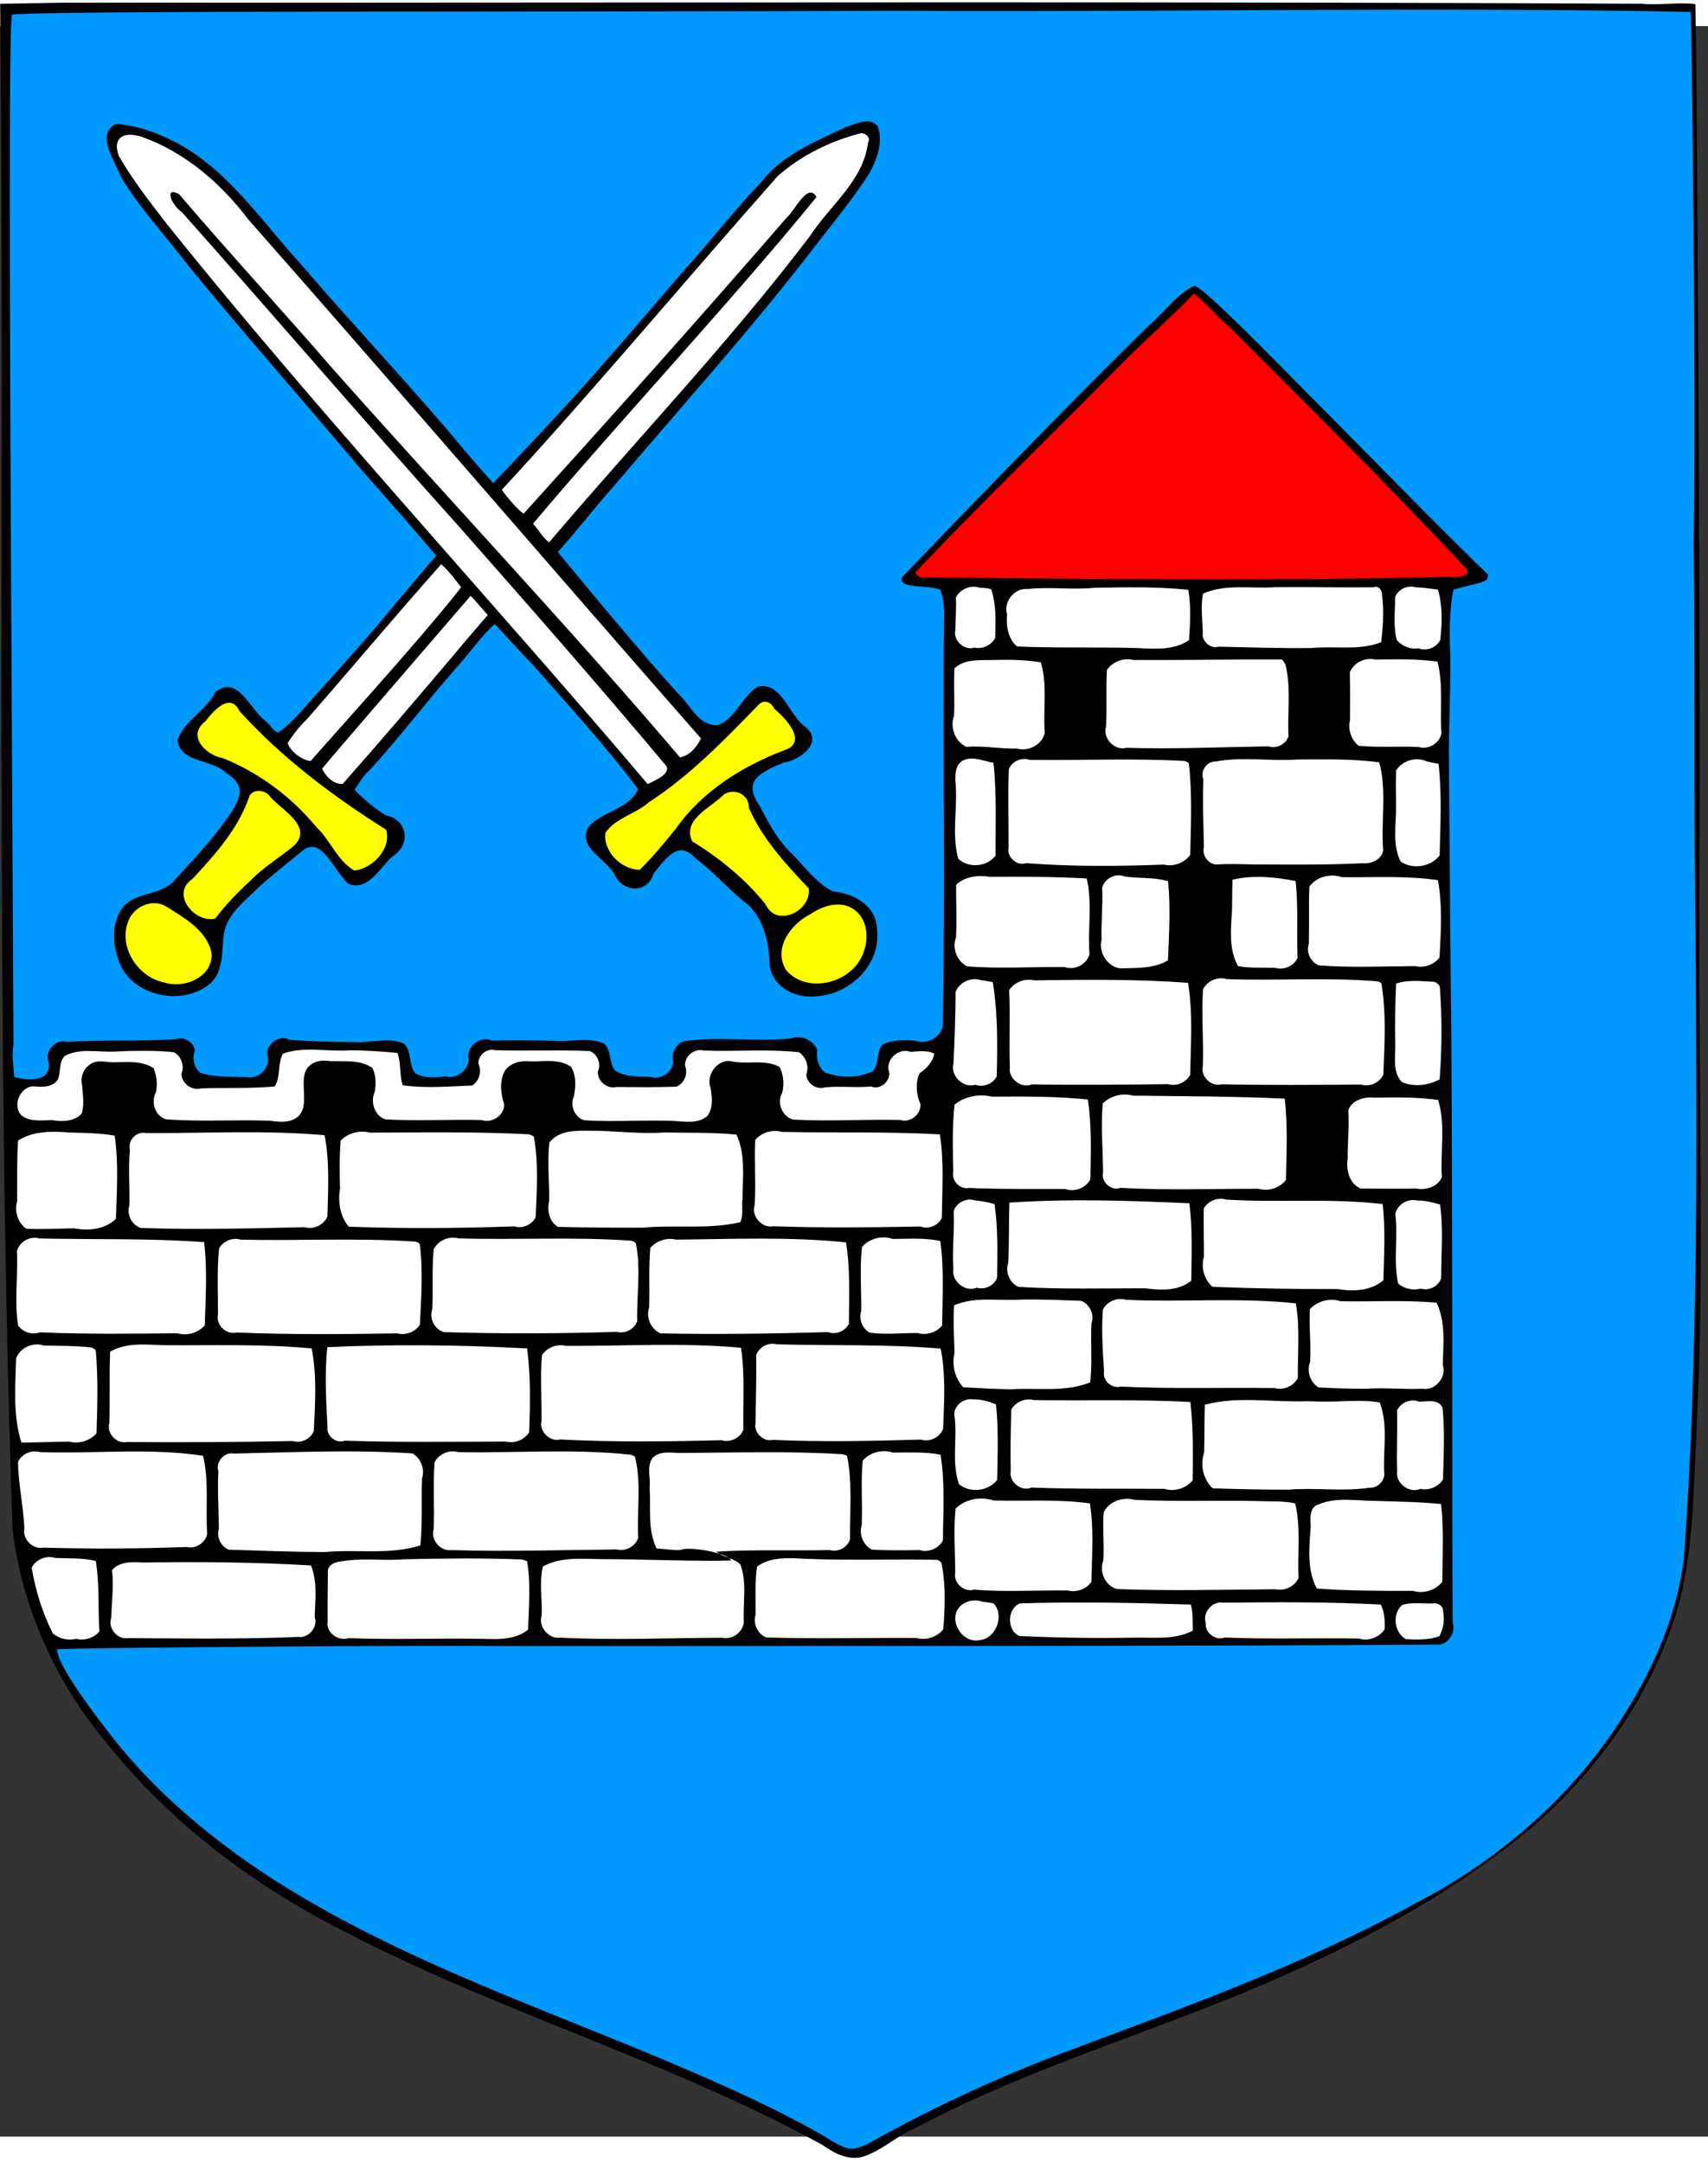 <?xml version="1.0" encoding="UTF-8" standalone="no"?>
<svg
   xmlns:dc="http://purl.org/dc/elements/1.1/"
   xmlns:cc="http://web.resource.org/cc/"
   xmlns:rdf="http://www.w3.org/1999/02/22-rdf-syntax-ns#"
   xmlns:svg="http://www.w3.org/2000/svg"
   xmlns="http://www.w3.org/2000/svg"
   xmlns:sodipodi="http://sodipodi.sourceforge.net/DTD/sodipodi-0.dtd"
   xmlns:inkscape="http://www.inkscape.org/namespaces/inkscape"
   viewBox="0 0 867.0 1071.0"
   id="svg1"
   sodipodi:version="0.32"
   inkscape:version="0.44"
   width="474pt"
   height="600pt"
   sodipodi:docname="Ida-Virumaa_vapp.svg"
   sodipodi:docbase="C:\Documents and Settings\Urmas Vessin\Desktop">
  <rect x="0" y="0" width="867.0" height="1071.0" fill="#333333" stroke="none"/>
  <defs
     id="defs7" />
  <sodipodi:namedview
     id="base"
     pagecolor="#ffffff"
     bordercolor="#666666"
     borderopacity="1.0"
     inkscape:pageopacity="0.0"
     inkscape:pageshadow="2"
     inkscape:zoom="0.61399265"
     inkscape:cx="615.06639"
     inkscape:cy="317.65491"
     inkscape:window-width="1280"
     inkscape:window-height="951"
     inkscape:window-x="0"
     inkscape:window-y="47"
     inkscape:current-layer="svg1" />
  <g
     id="g3907">
    <path
       sodipodi:nodetypes="cccccccccccccccccc"
       id="path3"
       d="M 31.892,-11.854 C 21.287,-11.674 10.682,-11.495 0.076,-11.315 C 2.665,246.862 -2.518,505.147 6.383,763.237 C 11.265,802.679 28.251,840.339 53.768,870.723 C 86.706,912.356 130.219,944.793 177.595,968.288 C 255.385,1008.561 340.406,1032.896 417.274,1075.106 C 423.386,1079.441 431.199,1083.64 438.833,1080.91 C 448.359,1077.597 455.756,1070.251 465.051,1066.45 C 525.897,1034.047 592.877,1015.91 655.506,987.542 C 699.343,967.847 741.912,944.286 778.698,913.105 C 811.86,884.128 838.292,846.647 851.13,804.289 C 859.885,774.739 859.519,743.64 861.149,713.145 C 862.765,678.963 863.587,644.744 863.389,610.523 C 863.347,542.36 861.903,474.198 862.841,406.036 C 862.883,271.604 861.444,28.078 860.607,-11.121 C 854.217,-12.256 841.59,-10.47 833.837,-11.325 C 601.423,-12.45 369.007,-11.908 136.591,-11.856 C 101.692,-11.844 66.792,-11.841 31.892,-11.854 z "
       style="fill:#000000;stroke:none" />
    <path
       sodipodi:nodetypes="ccccccccccccccccccccccccccccccccccccccccccccccccccccccccccc"
       id="path1200"
       d="M 456.286,-7.755 C 588.341,-6.972 726.205,-9.793 858.247,-7.177 C 858.641,-0.122 861.11,176.621 859.773,262.601 C 860.576,328.867 859.689,395.143 860.716,461.407 C 861.274,566.81 862.372,672.371 854.785,777.576 C 850.662,810.992 835.499,842.075 816.192,869.287 C 791.038,904.492 756.832,932.805 718.49,952.637 C 659.737,985.055 596.168,1007.157 533.574,1030.772 C 501.335,1043.351 469.922,1058.084 439.786,1075.099 C 432.219,1078.153 430.546,1078.56 417.585,1070.302 C 388.624,1053.877 357.944,1040.781 327.264,1027.966 C 268.466,1003.713 208.234,981.925 153.302,949.417 C 116.981,927.871 83.002,901.381 56.801,868.008 C 48.47,857.173 29.274,832.607 28.984,823.673 C 40.852,822.959 199.168,821.561 268.259,822.099 C 422.453,821.915 576.65,822.307 730.843,821.33 C 735.707,820.486 739.012,814.826 737.388,810.17 C 737.014,708.936 737.376,607.7 736.677,506.467 C 736.116,460.728 735.844,414.985 735.481,369.245 C 735.543,353.005 736.3,336.772 736.252,320.534 C 735.743,309.811 735.492,296.685 737.829,285.993 C 752.022,281.902 755.106,282.854 755.428,278.46 C 725.222,249.173 688.582,211.196 658.834,181.452 C 644.504,166.946 612.332,133.921 606.424,131.771 C 597.572,135.652 590.763,145.538 583.575,151.578 C 543.292,190.571 461.483,275.993 457.902,279.674 C 455.363,285.841 472.045,283.454 477.304,286.043 C 479.157,290.504 479.464,296.644 479.204,302.013 C 478.516,370.594 479.982,439.185 478.528,507.76 C 477.114,513.505 470.199,516.946 464.71,514.909 C 459.101,514.301 453.136,514.338 447.975,516.905 C 444.715,520.767 446.432,526.681 442.965,530.433 C 435.432,533.977 426.511,533.861 418.778,531.007 C 415.472,528.369 414.067,523.779 414.885,519.686 C 413.057,514.43 406.438,511.682 401.357,513.798 C 383.336,515.492 365.17,512.702 347.188,515.091 C 343.084,516.469 340.606,521.303 341.738,525.455 C 341.435,530.885 335.272,535.014 330.133,533.257 C 324.149,532.843 317.578,533.579 312.331,530.068 C 308.934,526.173 310.579,519.979 306.686,516.374 C 298.383,512.686 289.243,515.807 280.568,514.867 C 270.253,514.706 259.932,514.472 249.618,514.84 C 243.86,512.004 236.498,518.021 237.933,524.239 C 237.773,529.869 231.677,534.501 226.216,532.994 C 221.121,533.602 215.539,534.117 210.907,531.432 C 207.142,527.18 209.291,520.363 205.058,516.377 C 197.159,512.885 188.544,516.054 180.319,515.574 C 169.176,515.471 158.024,515.278 146.911,514.401 C 141.504,511.248 133.824,517.538 136.049,523.455 C 136.812,529.054 131.135,534.479 125.572,533.345 C 117.626,533.056 109.502,533.527 101.781,531.263 C 98.528,528.584 97.332,523.721 98.945,519.832 C 98.349,515.512 93.251,512.536 89.197,514.141 C 70.799,515.245 52.346,514.312 33.948,515.436 C 28.468,513.817 22.643,520.039 24.617,525.402 C 26.755,536.415 13.413,535.059 7.189,533.279 C 6.867,527.812 5.86,521.823 6.826,517.007 C 6.178,347.306 3.574,8.111 6.041,-5.729 C 11.451,-8.032 313.147,-7.058 456.286,-7.755 z "
       style="fill:#0099ff;fill-opacity:1;stroke:none" />
    <path
       sodipodi:nodetypes="cccccccc"
       id="path1199"
       d="M 623.779,152.313 C 663.32,191.842 706.295,234.677 744.526,275.486 C 746.69,279.259 740.726,280.015 735.348,279.521 C 649.469,281.468 563.241,280.702 477.354,279.83 C 472.075,279.295 466.59,281.431 464.555,277.344 C 495.498,244.627 537.506,203.76 569.07,171.646 C 579.251,161.302 595.947,146.27 606.046,135.859 C 611.054,139.148 620.312,150.251 623.779,152.313 z "
       style="fill:red;fill-opacity:1;stroke:none" />
    <path
       d="M 201.758,521.096 C 203.674,526.372 202.654,532.188 204.454,537.491 C 216.134,539.144 227.942,538.047 239.665,537.615 C 243.25,535.406 244.713,530.368 242.869,526.582 C 242.531,522.32 247.124,518.539 251.241,519.688 C 267.25,520.182 283.273,519.445 299.278,520.108 C 303.24,521.548 305.318,526.655 303.488,530.453 C 303.088,535.291 308.265,539.612 312.952,538.353 C 323.086,538.452 333.225,538.576 343.355,538.194 C 347.308,536.621 349.411,531.584 347.751,527.666 C 347.325,522.838 352.545,518.527 357.205,519.86 C 373.303,520.469 389.462,518.995 405.519,520.724 C 409.165,523.004 410.828,527.971 409.291,531.987 C 409.441,536.471 414.487,539.979 418.741,538.558 C 426.556,537.773 434.423,538.866 442.238,538.098 C 447.051,540.253 452.957,534.646 451.055,529.727 C 449.906,523.855 456.72,518.272 462.251,520.555 C 466.246,520.262 470.531,519.591 474.278,521.427 C 473.48,525.672 470.334,529.051 466.823,531.347 C 464.443,536.312 465.173,542.187 467.228,547.129 C 467.647,552.26 461.938,556.73 457.057,555.106 C 438.915,554.643 420.758,555.939 402.626,554.902 C 397.087,553.529 394.118,546.289 397.041,541.403 C 398.144,537.055 397.76,532.313 395.819,528.255 C 388.099,524.009 379.048,527.197 370.841,525.222 C 363.924,524.384 358.184,532.505 360.716,538.839 C 361.386,543.56 362.205,549.021 359.048,553.075 C 354.27,557.235 347.543,555.896 341.781,555.565 C 326.727,554.976 311.652,556.219 296.606,555.254 C 291.762,553.877 289.136,547.739 291.297,543.235 C 292.228,538.286 292.623,532.774 289.962,528.263 C 283.862,523.733 275.937,525.592 268.913,525.37 C 263.53,524.664 256.742,526.868 255.178,532.63 C 253.64,537.389 254.486,542.519 255.9,547.197 C 256.061,552.719 249.694,556.969 244.593,555.143 C 228.31,554.686 212.009,555.744 195.735,554.799 C 190.104,553.15 187.881,545.902 190.205,540.859 C 190.949,536.813 190.898,532.431 189.011,528.688 C 182.629,524.29 174.556,525.543 167.264,525.194 C 163.637,524.614 159.594,525.097 156.879,527.811 C 153.557,531.003 154.129,536.085 154.227,540.278 C 154.46,544.814 154.893,550.485 150.955,553.65 C 147.004,556.712 141.705,556.186 137.087,555.484 C 119.638,554.892 102.157,556.035 84.724,554.817 C 78.9,553.638 76.415,546.163 79.095,541.214 C 80.064,537.097 79.56,532.708 77.979,528.808 C 72.499,525.24 65.615,525.622 59.365,525.784 C 54.779,526.294 49.515,523.859 45.488,527.06 C 42.203,529.376 40.629,533.734 41.701,537.605 C 41.969,542.343 42.958,547.245 41.44,551.877 C 37.65,555.986 31.486,556.087 26.364,555.15 C 21.182,555.27 15.325,556.173 10.901,552.793 C 5.811,547.638 10.696,537.13 18.002,538.087 C 21.973,538.476 27.006,538.358 29.363,534.556 C 30.986,530.711 29.714,525.822 32.852,522.61 C 40.555,518.538 49.451,520.686 57.734,520.416 C 67.923,519.915 78.162,519.694 88.327,520.724 C 92.045,522.765 93.765,527.762 92.094,531.659 C 92.138,536.478 97.404,540.409 102.035,539.081 C 114.513,538.664 127.03,539.247 139.478,538.081 C 142.586,533.038 140.808,526.621 143.586,521.46 C 154.557,517.502 166.276,520.654 177.581,519.737 C 185.656,519.798 193.724,520.293 201.758,521.096 z M 103.613,617.094 C 105.287,631.116 104.379,645.257 103.932,659.322 C 100.605,663.13 95.02,664.747 90.165,663.362 C 66.88,663.533 43.579,663.888 20.307,662.866 C 16.387,664.329 11.584,662.83 9.202,659.387 C 7.212,646.902 9.226,634.264 8.588,621.714 C 9.75,616.936 15.281,613.788 19.983,615.225 C 47.859,615.857 75.782,615.04 103.613,617.094 z M 429.431,617.201 C 431.709,630.852 430.936,644.737 430.912,658.508 C 429.101,662.3 424.219,664.25 420.294,662.749 C 391.965,663.557 363.616,663.964 335.278,663.393 C 330.436,661.322 327.767,655.278 329.494,650.303 C 329.917,640.218 329.158,630.1 330.105,620.035 C 333.235,616.334 338.527,614.648 343.225,615.82 C 371.96,615.539 400.781,614.276 429.431,617.201 z M 48.609,671.996 C 49.862,686.006 49.428,700.09 48.995,714.128 C 45.64,717.935 40.084,719.608 35.181,718.325 C 27.072,718.354 18.97,718.799 10.861,718.808 C 6.5,704.983 7.795,690.312 8.181,676.056 C 10.162,670.713 16.732,667.655 22.097,669.569 C 30.168,669.72 38.261,669.662 46.299,670.521 C 47.163,670.836 47.98,671.318 48.609,671.996 z M 158.186,671.025 C 160.933,684.863 160,699.049 159.275,713.035 C 157.613,717.065 152.659,719.355 148.513,718.009 C 120.438,718.631 92.354,718.718 64.274,718.533 C 59.132,719.579 54.027,714.028 55.497,708.991 C 55.907,696.897 55.403,684.791 55.906,672.7 C 63.958,667.987 73.627,669.06 82.541,669.387 C 107.759,669.606 133.038,668.646 158.186,671.025 z M 209.415,724.309 C 213.668,726.77 215.777,732.355 214.217,737.014 C 213.807,748.342 214.531,759.711 213.394,771.01 C 197.636,775.921 180.975,772.865 164.822,774.365 C 148.586,774.313 132.362,773.641 116.135,773.172 C 112.105,771.61 109.773,766.699 111.1,762.588 C 110.992,752.812 110.358,743.033 110.838,733.258 C 109.257,728.689 113.904,723.403 118.637,724.385 C 148.888,723.754 179.184,722.3 209.415,724.309 z M 48.609,778.888 C 50.612,790.708 49.661,802.741 50.464,814.652 C 47.649,817.962 42.899,819.462 38.69,818.391 C 34.586,819.359 29.977,818.419 26.787,815.597 C 21.536,805.131 17.986,793.836 16.089,782.288 C 18.18,778.139 23.436,775.928 27.864,777.333 C 34.785,777.693 41.825,777.176 48.609,778.888 z M 337.327,561.436 C 349.488,561.692 361.683,561.336 373.808,562.513 C 378.551,572.571 376.967,583.945 376.932,594.685 C 376.303,598.76 377.623,603.128 375.743,606.987 C 359.599,610.74 342.929,608.204 326.577,609.737 C 312.142,609.823 297.707,609.687 283.276,609.364 C 278.798,606.857 277.575,600.971 278.759,596.296 C 278.949,586.39 277.715,576.454 278.862,566.573 C 283.159,560.891 290.943,560.423 297.485,560.565 C 310.777,560.329 324.036,562.42 337.327,561.436 z M 58.208,563.054 C 60.271,577.039 59.278,591.207 58.841,605.267 C 53.337,610.667 44.919,611.479 37.669,610.074 C 29.578,610.287 21.482,610.598 13.388,610.332 C 9.097,607.31 7.116,601.41 8.703,596.408 C 8.791,586.123 8.507,575.826 9.149,565.553 C 17.182,560.407 27.16,560.819 36.288,561.504 C 43.61,561.698 50.975,561.767 58.208,563.054 z M 164.765,562.839 C 167.407,576.383 166.522,590.248 166.215,603.95 C 164.518,608.341 159.197,610.91 154.703,609.509 C 126.971,610.118 99.218,610.908 71.485,609.888 C 66.888,608.46 64.103,602.925 65.696,598.383 C 65.913,588.946 65.067,579.486 65.964,570.068 C 64.672,565.554 69.37,560.645 73.936,561.738 C 104.212,561.915 134.551,560.136 164.765,562.839 z M 270.998,563.594 C 273.414,577.079 272.487,590.836 271.902,604.436 C 270.021,608.342 265.092,610.439 260.974,609.085 C 233,610.078 204.988,610.302 177.012,609.24 C 172.587,603.961 171.471,596.596 172.596,589.954 C 172.367,581.808 172.264,573.641 172.932,565.512 C 176.751,561.692 182.647,560.153 187.859,561.525 C 214.684,561.461 241.533,560.924 268.333,562.384 C 269.289,562.603 270.224,562.981 270.998,563.594 z M 477.102,562.407 C 479.254,576.428 478.256,590.647 478.081,604.761 C 476.331,608.7 471.287,610.754 467.284,609.16 C 442.393,609.615 417.486,609.924 392.601,609.026 C 386.908,610.255 381.239,603.98 383.038,598.44 C 383.895,587.383 382.715,576.29 383.394,565.227 C 386.614,561.413 392.142,559.759 396.931,561.153 C 423.652,561.721 450.402,560.918 477.102,562.407 z M 322.767,617.633 C 325.428,630.687 323.159,644.008 323.443,657.183 C 322.087,661.226 317.356,663.734 313.245,662.632 C 283.997,663.511 254.723,663.657 225.473,662.765 C 220.752,661.58 217.771,655.968 219.396,651.386 C 219.992,641.167 219.14,630.902 220.156,620.701 C 222.335,616.237 227.886,613.875 232.641,615.171 C 261.86,616.094 291.132,614.268 320.318,616.365 C 321.234,616.526 322.141,616.925 322.767,617.633 z M 213.082,618.064 C 214.821,631.67 213.808,645.408 213.125,659.048 C 210.721,662.707 205.879,664.54 201.654,663.399 C 174.452,663.799 147.231,664.103 120.043,662.936 C 114.92,664.334 109.416,659.006 110.645,653.84 C 110.7,642.671 110.051,631.466 111.214,620.331 C 113.216,616.542 118.055,614.554 122.144,615.835 C 151.644,616.503 181.185,614.846 210.656,616.802 C 211.568,616.949 212.472,617.35 213.082,618.064 z M 267.547,671.025 C 269.446,685.125 269.138,699.396 268.614,713.577 C 266.182,717.443 261.15,719.439 256.729,718.296 C 229.471,718.352 202.204,718.764 174.955,717.841 C 170.778,719.541 165.615,715.511 166.248,711.045 C 165.573,697.508 164.679,683.894 166.167,670.378 C 199.943,668.86 233.79,669.233 267.547,671.025 z M 376.153,670.701 C 378.228,684.462 377.107,698.406 377.355,712.255 C 375.761,716.493 370.63,718.982 366.316,717.61 C 338.994,718.301 311.636,718.652 284.331,717.237 C 279.091,718.577 273.568,713.076 274.885,707.83 C 275.071,696.727 274.122,685.601 275.1,674.515 C 277.588,670.566 282.741,668.551 287.251,669.736 C 316.884,669.903 346.581,667.984 376.153,670.701 z M 103.074,725.496 C 106.226,738.504 104.233,751.96 105.178,765.166 C 104.297,769.731 99.208,772.949 94.706,771.791 C 70.511,772.672 46.287,772.833 22.086,772.12 C 16.74,773.275 11.256,767.813 12.388,762.462 C 11.85,751.138 9.35,739.991 9.123,728.643 C 10.969,724.621 15.938,722.376 20.178,723.632 C 47.803,724.609 75.599,721.327 103.074,725.496 z M 322.335,726.035 C 325.689,739.53 323.21,753.481 323.954,767.183 C 322.55,771.471 317.573,774.187 313.206,773.054 C 285.174,773.293 257.135,774.232 229.105,773.371 C 223.592,774.14 218.47,768.107 220.122,762.791 C 220.611,751.457 219.739,740.095 220.617,728.772 C 222.741,724.572 228.019,722.313 232.528,723.64 C 261.746,724.235 291.068,721.76 320.199,724.978 C 320.978,725.167 321.707,725.54 322.335,726.035 z M 429.971,725.496 C 432.787,739.47 431.296,753.775 431.491,767.91 C 430.207,772.031 425.349,774.603 421.219,773.349 C 402.353,773.817 382.564,772.972 363.723,774.154 C 366.964,777.067 373.008,777.454 375.925,780.85 C 379.263,790.226 377.037,800.254 377.567,809.933 C 377.118,815.051 371.61,819.03 366.611,817.844 C 339.202,817.954 311.773,819.194 284.377,817.788 C 278.491,818.695 273.024,812.081 275.019,806.47 C 275.218,798.212 273.682,789.834 275.573,781.677 C 284.955,776.532 295.985,777.901 306.248,777.967 C 322.902,777.915 354.484,779.206 371.131,778.666 C 369.589,774.672 349.422,771.322 345.615,773.282 C 341.498,773.638 337.429,772.651 333.321,772.598 C 328.584,763.006 330.434,752.058 329.753,741.773 C 330.389,736.731 327.992,731.043 331.272,726.547 C 335.02,722.797 340.694,724.047 345.438,724.072 C 372.727,723.955 400.049,723.006 427.311,724.7 C 428.228,724.837 429.142,725.068 429.971,725.496 z M 267.547,778.996 C 269.519,790.481 268.439,802.165 268.065,813.731 C 261.759,818.912 253.121,818.666 245.42,818.431 C 222.592,817.953 199.751,818.96 176.929,818.041 C 171.804,819.787 165.302,815.255 166.325,809.617 C 166.201,800.868 166.409,792.118 166.457,783.369 C 167.759,779.09 172.971,779.192 176.595,778.605 C 186.083,777.51 195.646,778.839 205.152,778.026 C 224.978,777.591 244.821,777.326 264.642,778.122 C 265.635,778.319 266.615,778.598 267.547,778.996 z M 157.862,781.153 C 161.202,789.451 159.992,798.551 159.732,807.246 C 161.559,812.242 156.722,818.191 151.459,817.42 C 122.639,818.622 93.787,818.232 64.951,818.023 C 59.661,818.918 54.662,813.006 56.42,807.937 C 56.757,799.8 57.738,791.635 56.889,783.497 C 60.731,779.103 67.106,779.301 72.429,779.674 C 100.911,779.233 129.419,779.483 157.862,781.153 z M 503.202,285.847 C 505.754,293.779 505.43,302.226 505.166,310.445 C 503.293,314.188 498.732,316.338 494.653,315.404 C 489.512,317.116 483.674,311.755 484.941,306.487 C 484.956,300.993 485.533,295.504 485.224,290.01 C 487.311,285.662 492.873,283.393 497.406,285.041 C 499.356,285.084 501.355,285.147 503.202,285.847 z M 603.18,286.063 C 604.684,294.508 604.131,303.13 603.546,311.634 C 595.934,316.761 586.323,316.127 577.593,315.624 C 557.151,315.054 536.689,315.706 516.253,314.824 C 511.616,310.871 510.643,304.27 511.202,298.513 C 509.213,292.166 515.037,284.923 521.696,285.668 C 532.924,284.457 544.232,286.169 555.466,285.055 C 571.372,284.762 587.329,284.428 603.18,286.063 z M 701.54,288.651 C 702.566,296.632 702.066,304.719 701.075,312.676 C 689.787,317.086 677.499,314.448 665.754,315.601 C 650.019,315.83 634.289,315.238 618.559,314.92 C 614.391,316.232 609.701,312.001 610.579,307.719 C 610.337,301.159 609.434,294.53 610.608,288.008 C 622.166,282.948 634.99,285.583 647.162,284.747 C 663.898,284.558 680.635,284.985 697.372,284.79 C 699.717,283.626 701.718,286.571 701.54,288.651 z M 729.905,285.955 C 732.345,294.248 732.056,303.04 731.088,311.541 C 729.172,315.415 724.134,317.362 720.111,315.784 C 716.005,316.446 711.605,314.755 709.016,311.497 C 707.135,304.362 708.217,296.947 708.2,289.681 C 709.774,285.792 714.513,283.547 718.519,284.793 C 722.339,284.885 726.117,285.51 729.905,285.955 z M 528.331,322.844 C 531.802,334.537 529.413,346.811 530.335,358.764 C 528.935,364.623 522.132,368.275 516.424,366.631 C 507.798,366.852 499.22,365.069 490.593,365.777 C 484.92,363.206 482.087,355.947 484.261,350.159 C 484.67,342.087 484.037,334 484.493,325.929 C 489.784,320.948 497.54,321.9 504.211,321.683 C 512.262,321.436 520.358,321.601 528.331,322.844 z M 652.468,323.815 C 655.466,335.795 653.47,348.197 654.052,360.373 C 652.807,364.441 647.915,366.916 643.901,365.508 C 619.868,365.866 595.831,366.973 571.794,366.238 C 565.844,367.934 559.522,361.34 561.464,355.466 C 561.939,345.915 561.356,336.346 561.868,326.796 C 564.679,322.484 570.379,320.379 575.335,321.695 C 600.507,321.797 625.678,321.341 650.85,321.442 C 651.389,322.233 651.928,323.024 652.468,323.815 z M 729.689,322.52 C 732.735,334.421 730.858,346.776 731.688,358.882 C 730.813,363.938 724.988,367.427 720.118,365.814 C 709.957,365.362 699.761,366.185 689.621,365.205 C 685.796,362.147 684.126,356.772 685.299,352.051 C 685.328,344.013 685.411,335.972 685.174,327.936 C 687.184,323.037 693.047,320.147 698.161,321.489 C 708.675,321.271 719.242,321.107 729.689,322.52 z M 504.28,373.863 C 506.009,389.481 505.271,405.214 505.374,420.889 C 501.103,426.718 491.603,427.526 486.41,422.501 C 482.903,409.657 486.327,396.32 484.973,383.275 C 484.788,379.482 485.045,374.606 488.892,372.644 C 493.887,370.235 499.278,373.041 504.28,373.863 z M 603.503,374.294 C 605.243,389.642 604.484,405.11 604.186,420.511 C 601.26,424.664 595.697,426.729 590.768,425.51 C 567.469,426.387 544.103,426.582 520.842,424.765 C 516.172,426.451 510.803,421.506 511.995,416.715 C 512.014,403.505 511.551,390.29 512.097,377.086 C 513.656,373.116 518.597,370.901 522.597,372.378 C 548.81,372.715 575.046,371.444 601.24,372.929 C 602.11,373.118 603,373.522 603.503,374.294 z M 700.138,373.647 C 704.054,388.272 700.93,403.469 702.119,418.34 C 701.241,423.04 695.945,425.311 691.578,424.82 C 673.177,425.746 654.743,425.466 636.327,425.438 C 629.957,425.284 623.55,425.039 617.205,425.491 C 613.099,425.047 610.132,420.671 611.111,416.687 C 610.94,405.195 610.328,393.697 610.85,382.205 C 609.062,378.174 612.647,372.997 617.038,373.202 C 630.811,370.618 644.833,373.152 658.707,372.176 C 672.524,372.168 686.412,371.718 700.138,373.647 z M 730.228,374.402 C 731.97,389.836 731.165,405.391 730.765,420.874 C 726.238,426.727 717.026,428.153 710.943,423.937 C 706.58,415.079 708.813,405.017 708.663,395.575 C 708.602,389.634 708.508,383.691 708.685,377.751 C 711.803,372.642 718.955,370.603 724.332,373.18 C 726.302,373.565 728.254,374.038 730.228,374.402 z M 657.644,433.835 C 659.108,446.819 658.13,459.901 658.639,472.926 C 656.731,476.979 651.691,479.219 647.405,477.922 C 641.072,477.694 634.67,478.201 628.406,477.006 C 623.585,468.231 624.864,457.885 625.393,448.306 C 625.492,443.267 625.466,438.226 625.613,433.188 C 636.144,430.687 647.139,431.807 657.644,433.835 z M 729.905,433.403 C 732.268,446.367 731.43,459.609 730.713,472.684 C 727.859,476.368 722.768,478.114 718.247,477.013 C 702.044,477.135 685.811,477.9 669.632,476.66 C 665.39,475.225 662.882,470.072 664.37,465.848 C 664.637,456.122 664.252,446.388 664.656,436.664 C 668.314,431.694 675.38,429.829 681.12,431.896 C 697.382,432.115 713.746,431.043 729.905,433.403 z M 551.627,432.54 C 554.589,445.191 552.066,458.214 553.032,471.021 C 551.639,476.158 545.481,479.345 540.483,477.519 C 523.988,477.306 507.466,478.458 490.994,477.155 C 485.803,474.641 483.178,467.922 485.265,462.55 C 485.781,453.625 485.262,444.687 485.341,435.756 C 489.921,431.42 496.751,430.736 502.722,431.727 C 519.026,431.539 535.341,431.689 551.627,432.54 z M 592.934,433.943 C 594.246,447.291 593.421,460.714 592.872,474.079 C 585.563,478.459 576.744,477.9 568.554,478.163 C 562.049,477.263 557.5,469.977 559.177,463.707 C 558.869,454.865 559.917,446.031 559.484,437.19 C 560.666,432.499 566.402,429.666 570.854,431.533 C 578.178,432.678 585.762,431.782 592.934,433.943 z M 603.072,485.501 C 605.627,500.888 604.381,516.527 604.217,532.032 C 602.233,536.037 597.205,538.212 592.928,536.917 C 569.874,537.188 546.815,537.464 523.761,537.034 C 518.361,539.36 511.583,533.977 512.625,528.19 C 512.124,515.208 512.907,502.21 512.255,489.232 C 514.888,485.088 520.299,483.123 525.023,484.247 C 551.041,483.91 577.101,483.577 603.072,485.501 z M 701.216,485.825 C 703.776,501.115 702.811,516.676 702.191,532.081 C 700.345,536.194 695.25,538.488 690.947,537.144 C 667.33,537.306 643.709,537.498 620.096,536.992 C 614.944,538.442 609.354,533.116 610.552,527.9 C 611.034,514.884 609.831,501.855 610.649,488.845 C 612.712,484.535 618.111,482.188 622.671,483.613 C 648.239,484.565 673.872,482.607 699.403,484.765 C 700.091,484.94 700.715,485.326 701.216,485.825 z M 503.957,485.177 C 506.541,500.99 506.348,517.076 505.94,533.042 C 503.965,536.823 499.038,538.717 495.038,537.233 C 489.024,539.12 482.354,532.733 483.977,526.642 C 484.57,514.476 485.022,502.3 485.06,490.119 C 486.944,485.172 493.057,482.414 498.028,484.182 C 500.023,484.386 501.993,484.776 503.957,485.177 z M 730.875,487.55 C 732.056,503.175 731.951,518.887 730.778,534.509 C 724.968,537.623 717.716,538.505 711.57,535.838 C 707.044,530.963 708.201,523.862 708.256,517.795 C 708.069,507.153 708.177,496.505 708.693,485.873 C 714.86,483.812 721.435,484.724 727.792,484.948 C 729.116,485.319 730.438,486.181 730.875,487.55 z M 670.91,697.991 C 680.727,698.243 690.622,696.782 700.375,698.462 C 704.626,709.615 702.168,721.678 702.58,733.267 C 703.553,737.543 699.568,742.037 695.225,741.703 C 681.552,743.79 667.704,741.579 653.975,742.71 C 641.158,742.71 628.341,742.486 615.533,742.002 C 610.714,737.446 609.079,729.982 611.252,723.76 C 611.422,715.71 611.348,707.657 611.592,699.609 C 628.549,695.067 646.15,698.49 663.403,697.817 C 665.906,697.826 668.407,697.99 670.91,697.991 z M 732.277,701.227 C 733.46,713.307 732.795,725.455 732.488,737.559 C 730.112,741.298 725.291,743.275 720.974,742.287 C 715.326,744.882 708.058,739.214 709.197,733.103 C 708.806,722.927 709.473,712.744 709.144,702.567 C 710.921,698.48 716.158,696.351 720.283,698.033 C 724.343,698.046 730.192,696.46 732.277,701.227 z M 571.047,542.19 C 566.882,542.173 562.703,543.773 559.756,546.74 C 558.746,558.436 559.882,570.155 559.925,581.863 C 558.799,586.596 564.225,591.323 568.755,589.548 C 592.116,590.894 615.511,589.943 638.892,590.02 C 643.834,591.459 649.576,589.634 652.744,585.571 C 653.032,571.819 653.716,557.982 652.137,544.279 C 626.491,543.063 600.826,543.089 575.159,542.763 C 573.82,542.388 572.435,542.195 571.047,542.19 z M 498.483,542.662 C 493.468,542.599 488.405,544.113 484.53,547.347 C 483.313,558.62 483.644,569.976 483.889,581.29 C 482.77,585.756 487.296,590.621 491.844,589.582 C 508.135,590.331 524.446,590.024 540.747,590.121 C 545.434,591.88 551.239,589.623 553.521,585.166 C 553.689,571.675 554.277,558.101 552.173,544.718 C 535.99,542.999 519.687,543.191 503.438,543.268 C 501.819,542.904 500.155,542.682 498.483,542.662 z M 619.276,595.076 C 615.957,595.232 612.702,597.08 611.053,599.997 C 610.843,608.119 611.167,616.246 611.154,624.368 C 609.477,629.75 611.211,636.026 615.434,639.772 C 636.62,640.616 657.83,640.955 679.033,640.918 C 686.9,642.244 695.881,641.871 702.221,636.435 C 702.566,623.56 703.312,610.609 701.85,597.773 C 675.512,594.673 648.956,597.155 622.546,595.514 C 621.483,595.171 620.383,595.024 619.276,595.076 z M 491.608,595.514 C 488.277,595.809 485.077,598.116 484.125,601.379 C 484.583,611.219 483.276,621.071 483.957,630.907 C 482.921,637.046 490.107,642.681 495.821,640.21 C 499.848,641.469 504.626,639.162 506.134,635.221 C 506.267,622.738 506.681,610.161 504.819,597.773 C 501.587,596.835 498.269,596.206 494.911,595.952 C 493.846,595.564 492.718,595.416 491.608,595.514 z M 558.037,595.919 C 542.804,595.753 527.577,596.023 512.369,597.031 C 512.032,607.228 512.314,617.445 511.796,627.637 C 510.115,632.217 512.547,637.858 517.02,639.805 C 538.447,641.091 559.91,640.515 581.36,640.513 C 589.213,641.58 598.222,641.984 604.716,636.637 C 604.82,623.548 605.466,610.385 603.705,597.368 C 588.495,596.697 573.27,596.084 558.037,595.919 z M 448.905,614.694 C 444.654,614.554 440.338,616.304 437.547,619.547 C 436.335,630.32 437.284,641.169 437.176,651.974 C 435.797,656.047 437.692,660.951 441.457,663.03 C 449.58,664.174 457.768,663.136 465.926,663.232 C 470.3,664.507 475.35,662.959 478.227,659.423 C 478.41,645.138 479.266,630.756 477.317,616.547 C 469.36,614.739 461.165,615.475 453.085,615.469 C 451.745,614.991 450.322,614.74 448.905,614.694 z M 568.114,645.974 C 564.701,646.207 561.395,648.207 559.857,651.3 C 558.978,661.735 559.821,672.222 560.43,682.647 C 559.472,687.152 564.33,691.677 568.755,690.4 C 594.819,691.651 620.902,690.768 646.981,691.141 C 651.465,692.427 656.678,690.17 658.811,686.018 C 658.6,673.401 660.029,660.672 657.766,648.165 C 629.103,645.051 600.252,647.716 571.519,646.345 C 570.42,645.999 569.252,645.896 568.114,645.974 z M 518.975,646.21 C 507.455,647.167 495.298,644.393 484.328,649.142 C 483.803,657.184 484.278,665.234 484.53,673.277 C 483.075,679.347 484.673,686.141 488.945,690.737 C 497.025,691.197 505.118,691.654 513.212,691.782 C 526.607,690.887 540.621,693.433 553.42,688.243 C 554.539,678.315 553.513,668.297 554.026,658.344 C 555.678,653.928 553.139,648.442 548.701,646.85 C 538.791,646.503 528.894,646.131 518.975,646.21 z M 391.003,668.726 C 387.814,669.169 384.837,671.425 383.824,674.524 C 384.109,685.935 383.56,697.325 383.554,708.736 C 382.38,713.602 387.463,718.652 392.317,717.433 C 417.362,718.575 442.461,718.007 467.51,717.298 C 471.881,718.698 477.082,716.188 478.733,711.905 C 479.249,698.319 480.154,684.558 477.52,671.119 C 449.801,668.794 421.979,669.721 394.205,668.928 C 393.156,668.643 392.066,668.578 391.003,668.726 z M 730.012,544.933 C 733.911,557.67 731.037,571.055 731.907,584.085 C 729.911,589.047 723.822,590.85 718.923,589.913 C 709.488,590.133 700.051,589.877 690.616,589.878 C 684.918,587.428 683.189,580.376 684.109,574.738 C 684.012,566.573 684.961,558.41 684.376,550.248 C 686.236,544.935 692.576,543.192 697.664,543.79 C 708.453,543.561 719.297,543.456 730.012,544.933 z M 730.983,598.002 C 732.75,610.407 731.569,622.95 731.558,635.418 C 730.204,639.516 725.291,641.995 721.191,640.65 C 717.243,641.779 712.752,640.779 709.672,638.058 C 707.252,626.406 709.731,614.463 708.259,602.731 C 709.321,598.034 714.58,594.804 719.25,595.959 C 723.248,595.918 727.176,596.866 730.983,598.002 z M 729.258,647.834 C 733.867,657.659 732.707,668.784 732.341,679.291 C 734.66,685.464 728.436,692.736 721.985,691.485 C 712.41,691.923 702.822,690.792 693.254,691.528 C 685.267,691.479 677.28,691.289 669.307,690.811 C 665.053,688.288 663.13,682.503 665.025,677.935 C 665.554,669.007 664.437,660.077 664.901,651.149 C 668.725,646.886 675.138,645.327 680.551,647.079 C 696.785,647.412 713.057,646.346 729.258,647.834 z M 505.574,699.393 C 506.912,712.126 506.394,724.947 506.181,737.721 C 501.761,743.532 492.405,744.595 486.795,739.924 C 482.808,728.455 486.195,716.205 484.409,704.447 C 484.474,699.783 489.368,696.143 493.86,696.872 C 497.903,696.735 501.851,697.928 505.574,699.393 z M 604.258,698.206 C 605.73,711.398 605.579,724.695 605.407,737.946 C 602.082,742.055 596.195,743.848 591.141,742.315 C 568.651,742.087 546.149,742.535 523.67,741.616 C 518.495,743.983 511.877,738.674 513.063,733.109 C 512.789,722.805 513.081,712.499 513.318,702.198 C 515.367,698.216 520.344,696.035 524.66,697.223 C 551.191,697.717 577.747,696.766 604.258,698.206 z M 477.425,724.956 C 479.807,739.335 478.736,753.951 478.643,768.444 C 476.514,772.601 471.221,774.79 466.777,773.36 C 458.722,773.522 450.658,773.595 442.611,773.149 C 438.205,770.953 435.885,765.342 437.447,760.675 C 437.808,749.78 436.926,738.857 437.897,727.98 C 441.595,723.747 447.897,722.12 453.217,723.858 C 461.29,723.943 469.451,723.358 477.425,724.956 z M 553.245,749.657 C 555.333,762.837 554.249,776.211 554.007,789.477 C 551.459,793.164 546.53,794.992 542.194,793.871 C 526.236,793.669 510.251,794.7 494.317,793.453 C 489.306,794.979 483.746,789.812 484.9,784.702 C 484.818,773.907 483.965,763.08 485.061,752.31 C 490.061,747.343 497.947,746.062 504.524,748.216 C 520.765,748.579 537.089,747.46 553.245,749.657 z M 642.33,748.578 C 647.373,748.663 652.472,748.582 657.429,749.657 C 660.465,762.069 658.532,774.905 659.171,787.513 C 657.241,791.878 651.987,794.301 647.384,793.243 C 620.578,793.448 593.757,794.168 566.958,793.136 C 561.09,791.554 557.803,784.335 560.042,778.778 C 560.619,770.602 559.589,762.402 560.256,754.229 C 562.9,748.569 570.056,746.269 575.84,747.849 C 597.988,748.954 620.172,747.907 642.33,748.578 z M 731.522,749.98 C 732.979,763.083 732.138,776.278 732.16,789.423 C 728.743,793.801 722.525,795.712 717.234,794.043 C 700.97,794.073 684.686,794.068 668.455,792.888 C 663.274,783.27 664.568,771.979 665.332,761.518 C 665.204,757.526 664.388,751.58 669.362,750.167 C 678.521,746.314 688.62,748.388 698.224,748.408 C 709.33,748.761 720.456,748.887 731.522,749.98 z M 478.072,780.937 C 480.158,791.691 479.657,802.723 478.817,813.58 C 475.645,817.54 470.035,819.328 465.154,817.955 C 439.718,817.789 414.276,818.523 388.847,817.686 C 384.546,815.889 382.112,810.59 383.551,806.156 C 383.603,798.024 383.181,789.851 384.251,781.763 C 391.098,776.722 400.052,777.326 408.087,777.743 C 430.577,778.732 453.093,777.861 475.593,778.296 C 476.839,778.556 478.04,779.593 478.072,780.937 z M 504.28,800.352 C 510.216,806.546 505.462,818.613 496.897,819.092 C 488.487,820.711 481.334,809.19 486.827,802.49 C 489.626,799.231 494.509,798.054 498.522,799.523 C 500.451,799.732 502.363,800.059 504.28,800.352 z M 604.474,801 C 605.715,805.308 605.307,809.833 605.47,814.255 C 596.131,819.188 585.283,817.538 575.153,817.81 C 555.938,818.147 536.714,817.827 517.514,817.007 C 510.956,814.134 511.103,803.125 517.735,800.428 C 546.643,799.474 575.573,800.133 604.474,801 z M 700.893,801 C 702.867,804.85 703.012,809.299 702.855,813.535 C 700.184,817.719 694.598,819.748 689.863,818.263 C 667.127,817.857 644.375,818.725 621.649,817.725 C 617.087,819.584 611.438,815.225 612.077,810.341 C 610.209,805.096 615.51,798.963 620.969,800.052 C 647.611,799.761 674.275,799.612 700.893,801 z M 732.493,804.128 C 733.393,808.482 732.816,813.186 730.62,817.079 C 725.196,819.056 719.318,818.846 713.645,818.548 C 707.666,815.251 706.592,805.847 711.674,801.286 C 717.11,799.465 722.878,800.864 728.46,800.364 C 730.398,800.526 732.615,801.957 732.493,804.128 z "
       style="fill:#ffffff;fill-opacity:1;stroke:none"
       id="path1179" />
    <path
       sodipodi:nodetypes="ccccccccccccccccccccccccccccccccccccccccccccccccccccccccccc"
       id="path4"
       d="M 429.324,51.245 C 414.112,58.655 397.384,65.019 386.716,78.885 C 373.264,92.833 361.484,108.246 348.463,122.578 C 332.9,140.775 317.279,158.926 301.483,176.918 C 287.403,192.922 265.154,216.437 250.384,231.998 C 247.148,228.335 242.953,223.704 237.194,216.901 C 210.051,184.14 180.593,153.34 152.923,121.014 C 131.891,98.12 114.039,70.163 84.827,56.816 C 76.617,53.071 67.86,50.237 58.808,49.654 C 48.377,55.046 58.452,68.497 61.216,76.175 C 71.199,92.891 84.655,107.139 96.438,122.558 C 125.328,157.73 155.44,191.876 184.772,226.674 C 196.109,239.337 211.785,257.294 221.458,268.782 C 217.121,273.416 208.683,284.087 201.931,291.649 C 187.386,309.765 171.565,326.8 156.113,344.125 C 153.441,347.472 145.07,356.334 141.362,358.439 C 139.252,358.625 138.608,355.892 134.119,352.036 C 126.988,346.642 120.331,328.824 109.343,337.998 C 104.644,347.399 93.776,352.246 90.124,362.365 C 91.681,374.05 107.358,371.882 114.487,378.714 C 123.366,384.621 125.058,389.234 113.814,404.091 C 106.677,414.241 97.941,423.191 89.584,432.331 C 83.074,441.268 70.647,438.942 63.226,446.193 C 55.911,454.43 57.043,467.314 61.291,476.774 C 68.715,492.262 91.282,496.819 104.982,487.187 C 113.967,481.225 112.324,469.57 113.699,460.331 C 115.491,450.164 124.737,443.783 131.503,436.834 C 138.902,430.175 146.814,424.123 154.456,417.752 C 163.316,412.31 168.487,426.485 176.515,435.07 C 186.634,439.713 192.954,426.79 199.333,421.266 C 208.758,415.4 206.992,402.675 195.747,400.436 C 190.453,397.192 184.494,392.25 180.012,387.605 C 182.405,383.76 184.517,380.373 187.372,377.843 C 202.599,361.284 216.705,342.608 231.58,325.707 C 237.201,319.67 244.925,308.712 251.162,303.461 C 258.046,310.827 265.287,318.801 271.652,325.396 C 289.175,345.439 307.955,365.836 323.922,387.173 C 319.773,397.213 305.981,398.33 298.919,406.176 C 292.466,416.631 307.716,422.536 311.811,430.381 C 316.019,439.562 328.574,440.585 331.766,430.101 C 341.575,417.207 346.033,414.977 353.609,422.78 C 362.532,429.391 370.817,439.155 379.684,445.845 C 387.911,453.562 390.384,465.15 390.623,475.986 C 391.777,487.493 403.617,493.622 414.241,492.331 C 431.092,491.572 447.071,476.526 445.211,459.006 C 445.222,446.456 433.709,440.219 422.83,439.107 C 413.454,434.377 407.599,425.206 400.126,418.14 C 393.96,411.72 389.814,403.755 385.79,395.991 C 377.196,383.757 384.156,379.398 397.589,373.818 C 406.258,372.654 419.018,362.844 408.172,355.11 C 400.253,349.086 396.39,332.199 384.466,335.297 C 376.577,340.442 373.509,351.252 364.439,354.756 C 354.328,355.342 350.518,344.139 343.991,338.486 C 326.604,319.276 299.571,286.925 283.157,266.871 C 290.619,258.861 305.074,240.447 311.333,233.768 C 344.754,194.34 379.454,155.969 411.13,115.093 C 421.341,101.71 432.304,88.804 441.353,74.594 C 445.164,67.565 448.47,58.734 445.579,50.905 C 441.465,45.675 434.282,49.983 429.324,51.245 z "
       style="fill:#000000;stroke:none" />
    <path
       sodipodi:nodetypes="ccccccccccccc"
       id="path19897"
       d="M 72.013,56.207 C 93.899,64.043 112.103,79.73 125.996,98.073 C 202.337,184.678 279.737,274.775 355.88,361.555 C 352.672,367.049 350.416,369.8 345.172,371.111 C 290.193,306.411 225.571,237.748 169.226,174.247 C 143.385,144.386 116.574,115.378 90.934,85.342 C 83.409,81.034 86.526,90.409 92.442,94.545 C 139.399,147.361 185.388,201.03 232.653,253.574 C 267.666,293.268 304.368,335.041 338.344,375.612 C 340.112,379.484 333.097,382.594 328.768,384.639 C 250.497,292.247 160.406,195.003 84.706,100.437 C 76.122,89.325 67.359,78.202 60.391,65.997 C 56.971,57.282 61.993,53.019 72.013,56.207 z "
       style="fill:#ffffff;fill-opacity:1;stroke:none" />
    <path
       sodipodi:nodetypes="cccccccccccccccccccccccc"
       d="M 440.648,59.012 C 438.293,78.539 421.287,90.93 411.197,106.477 C 370.699,159.908 322.054,210.916 278.731,262.006 C 274.781,258.745 273.741,256.028 270.574,252.505 C 314.864,199.976 371.009,140.015 414.459,86.767 C 410.076,78.79 403.247,94.055 399.433,97.083 C 356.269,146.945 310.015,198.549 265.775,247.462 C 262.299,244.877 257.991,239.846 254.721,235.301 C 298.327,188.327 351.366,124.989 394.801,76.099 C 406.802,65.507 421.757,58.263 437.136,54.3 C 439.375,54.398 442.18,56.582 440.648,59.012 z M 234.079,284.76 C 229.098,291.152 227.134,293.47 221.021,300.801 C 200.941,324.687 178.318,349.596 157.646,372.971 C 152.912,372.375 147.387,367.98 146.005,363.854 C 147.779,361.035 151.604,355.625 155.735,351.792 C 178.049,326.352 201.481,298.289 223.988,273.081 C 228.657,277.398 231.815,281.9 234.079,284.76 z M 247.59,298.883 C 241.735,305.762 236.563,311.528 230.339,319.111 C 212.114,340.635 192.66,363.462 173.949,384.568 C 169.767,384.822 165.783,381.506 163.496,376.875 C 166.439,372.987 218.216,313.208 238.875,289.153 C 240.456,290.486 245.661,296.768 247.59,298.883 z "
       style="fill:#ffffff;fill-opacity:1;stroke:none"
       id="path19896" />
    <path
       d="M 121.517,347.544 C 143.065,371.349 168.96,390.776 196.035,407.841 C 198.703,417.629 189.179,427.449 179.856,428.547 C 171.185,423.529 167.811,413.225 160.649,406.542 C 147.997,391.182 131.678,378.99 113.228,371.526 C 104.481,370.071 94.647,360.14 104.23,352.823 C 108.02,347.886 116.783,337.627 121.517,347.544 z M 137.371,391.337 C 143.03,397.779 158.75,405.986 149.624,415.57 C 142.151,421.919 133.561,426.833 126.766,434.015 C 120.392,439.834 114.42,446.117 109.168,452.974 C 98.462,455.14 86.498,440.263 97.675,432.784 C 109.391,420.255 121.262,406.938 126.751,390.354 C 129.313,386.731 135.249,387.841 137.371,391.337 z M 84.739,446.994 C 93.886,452.792 105.21,459.009 107.42,470.594 C 107.971,482.702 93.544,488.666 83.374,485.318 C 69.413,482.617 59.227,466.062 65.763,452.774 C 69.256,446.044 78.109,442.746 84.739,446.994 z "
       style="fill:#ffff00;fill-opacity:1;stroke:none"
       id="path19893" />
    <path
       d="M 393.086,346.466 C 398.822,351.226 410.422,363.403 398.103,367.495 C 376.667,375.651 356.322,388.413 342.948,407.428 C 337.211,414.605 331.296,421.665 324.763,428.138 C 315.446,428.109 306.142,418.928 307.306,409.418 C 312.304,401.862 322.715,399.846 329.442,393.832 C 350.441,380.172 367.964,362.021 385.268,344.177 C 388.109,341.498 391.679,343.289 393.086,346.466 z M 380.143,396.73 C 387.02,412.45 398.843,425.213 410.491,437.527 C 412.107,449.084 394.038,457.855 388.594,445.632 C 378.249,432.82 365.339,422.239 351.322,413.676 C 346.178,402.396 361.199,396.529 367.463,389.905 C 372.956,386.43 380.321,389.918 380.143,396.73 z M 431.265,446.994 C 443.318,452.656 441.562,470.562 432.852,478.523 C 424.046,487.266 407.371,489.133 398.939,478.903 C 392.38,468.123 401.299,455.802 411.051,450.835 C 416.859,446.988 424.434,443.967 431.265,446.994 z "
       style="fill:#ffff00;fill-opacity:1;stroke:none"
       id="path19892" />
  </g>
</svg>

